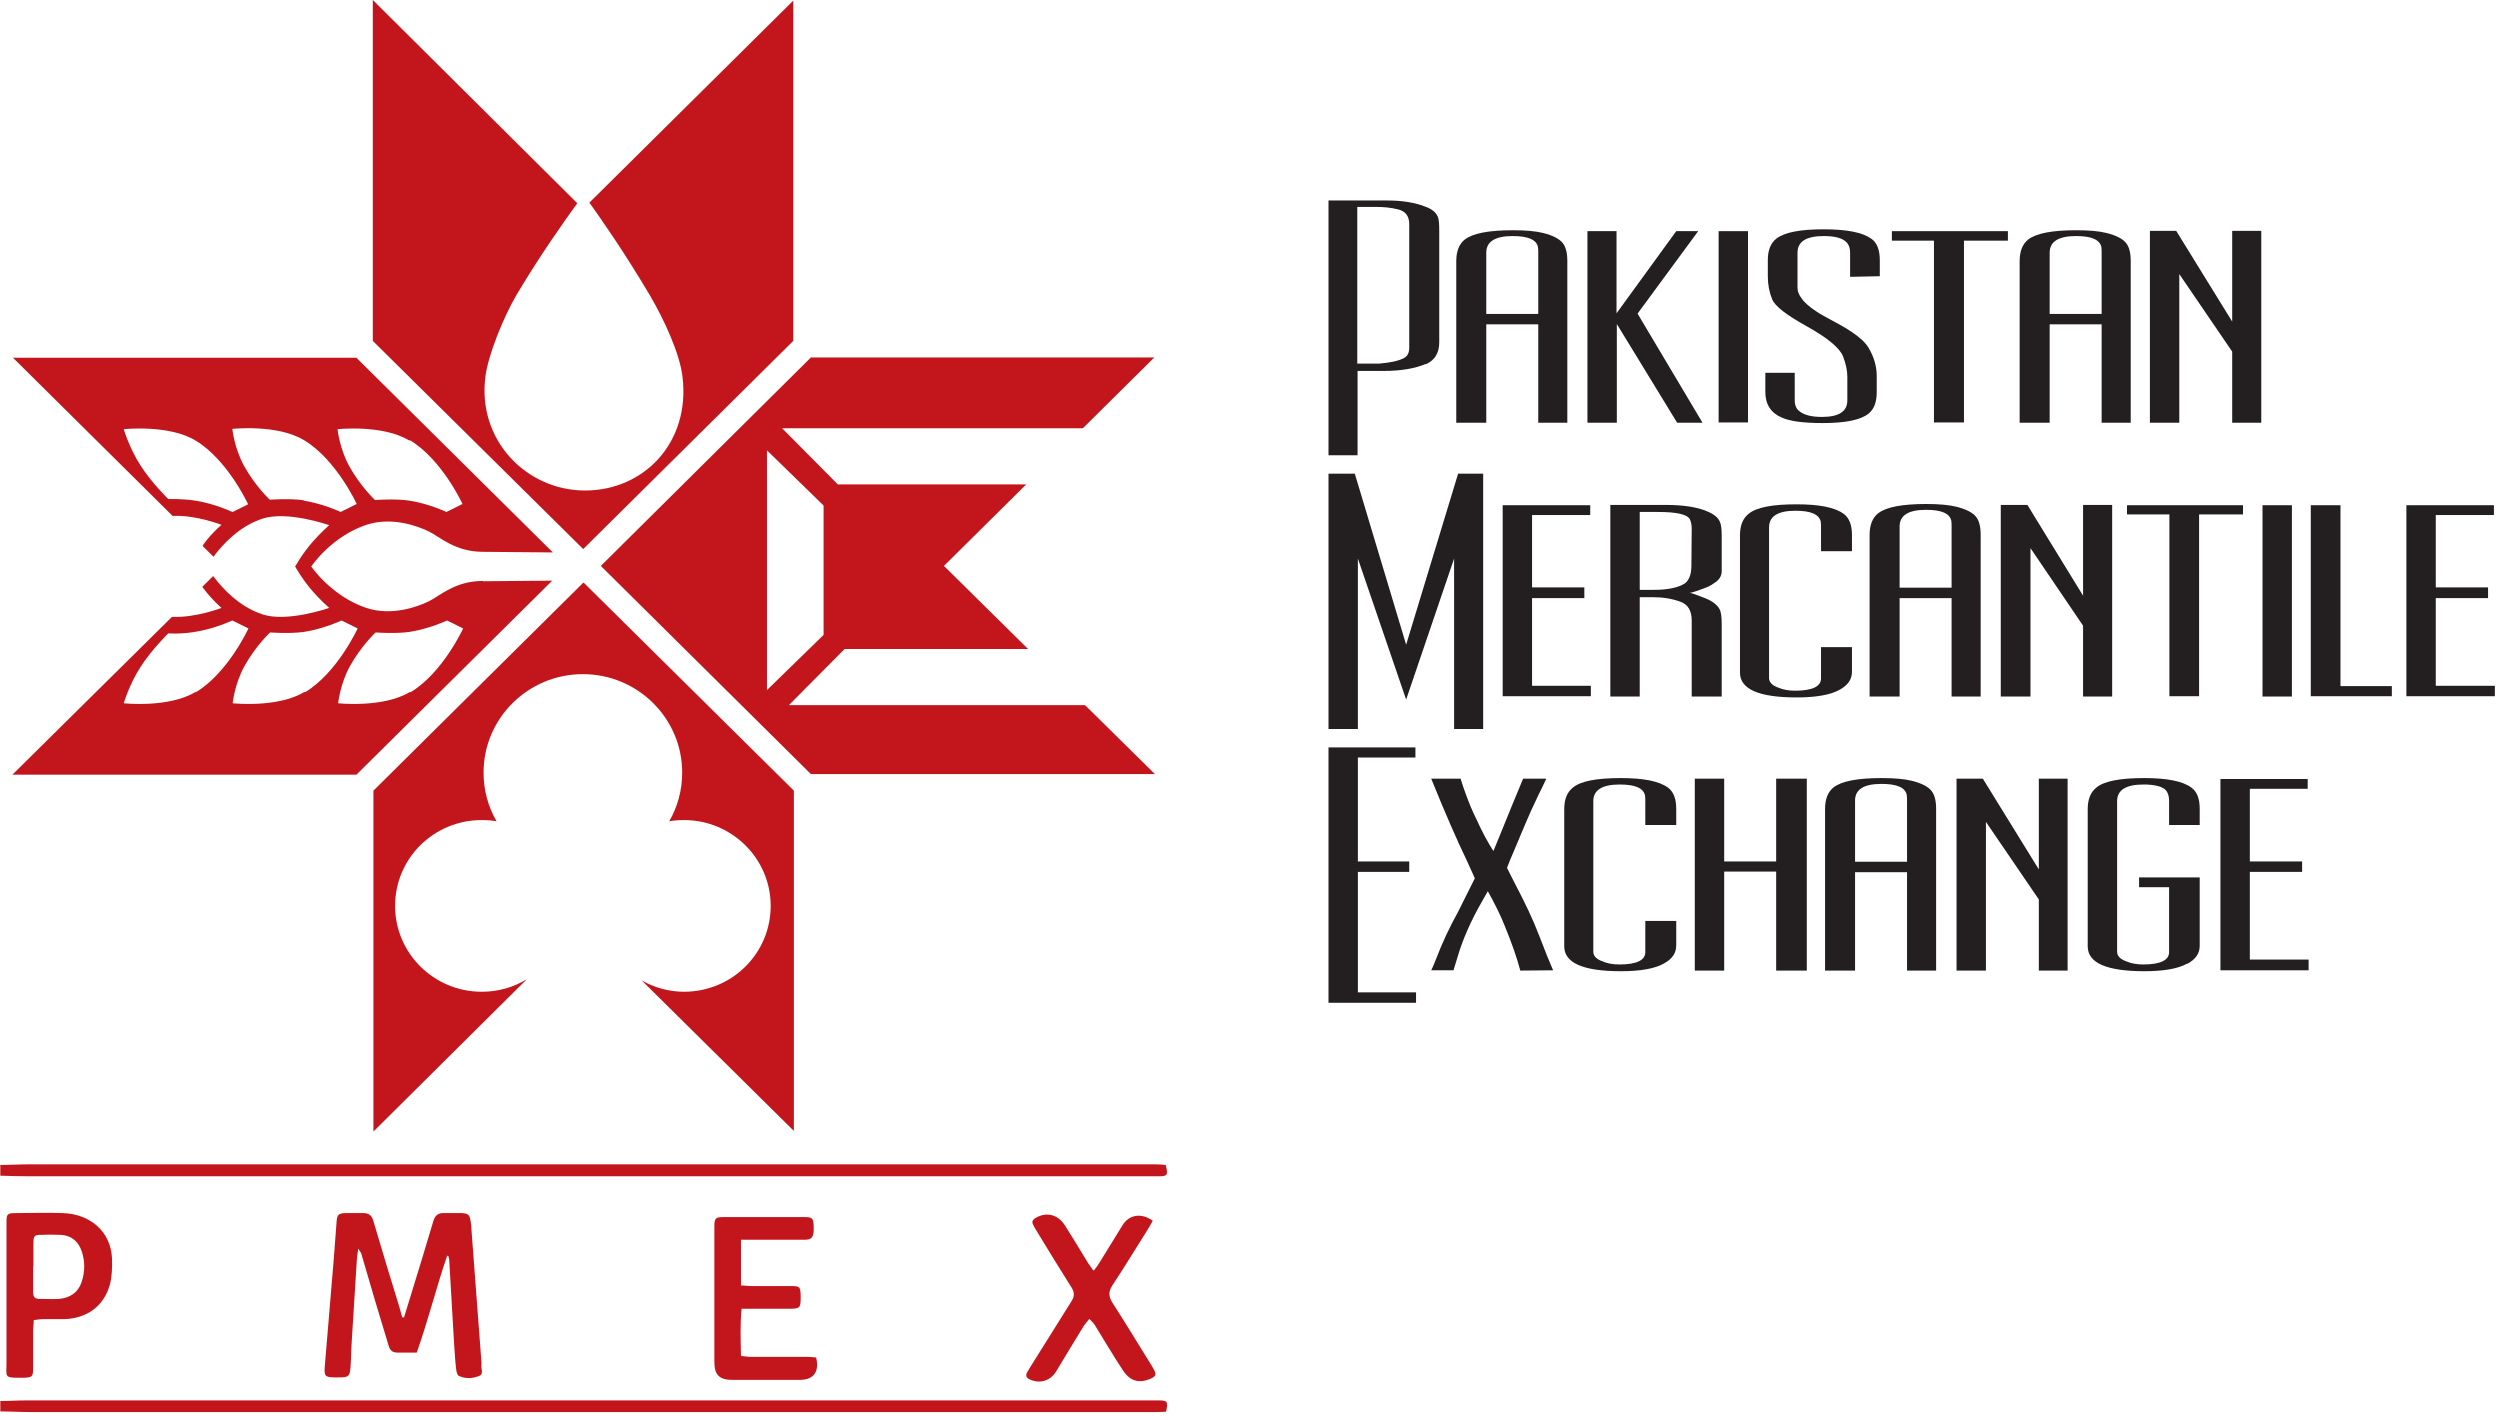 <?xml version="1.0" encoding="UTF-8"?>
<svg xmlns="http://www.w3.org/2000/svg" width="206" height="117" viewBox="0 0 206 117" fill="none">
  <path d="M116.121 18.466C116.121 17.809 115.815 17.405 115.204 17.253C114.592 17.102 114.005 17.051 113.394 17.051H111.839V29.96H113.19C113.19 29.96 113.419 29.96 113.648 29.96C114.515 29.884 115.204 29.758 115.688 29.505C115.968 29.354 116.121 29.076 116.121 28.671M117.498 29.985C116.606 30.364 115.433 30.566 114.005 30.566H111.864V37.513H109.468V16.521H114.362C115.56 16.521 116.606 16.698 117.447 17.026C118.008 17.228 118.365 17.531 118.492 17.91C118.569 18.087 118.594 18.491 118.594 19.072V28.192C118.594 29.076 118.237 29.682 117.498 30.01V29.985Z" fill="#231F20"></path>
  <path d="M126.752 20.815C126.752 20.664 126.752 20.512 126.726 20.335C126.574 19.729 125.885 19.451 124.636 19.451C123.208 19.451 122.469 19.906 122.469 20.815V25.867H126.752M126.752 34.835V26.726H122.469V34.835H119.996V21.523C119.996 20.714 120.226 20.108 120.71 19.729C121.373 19.224 122.673 18.971 124.662 18.971C125.732 18.971 126.548 19.047 127.16 19.198C127.95 19.401 128.511 19.678 128.791 20.057C129.021 20.361 129.148 20.84 129.148 21.497V34.835H126.726H126.752Z" fill="#231F20"></path>
  <path d="M138.198 34.835L133.227 26.701V34.835H130.805V19.047H133.202V25.817L138.122 19.047H139.932L134.935 25.842L140.289 34.835" fill="#231F20"></path>
  <path d="M144.036 19.047H141.615V34.81H144.036V19.047Z" fill="#231F20"></path>
  <path d="M152.449 22.811V20.815C152.449 20.411 152.322 20.108 152.092 19.906C151.761 19.603 151.149 19.451 150.282 19.451C148.829 19.451 148.115 19.906 148.115 20.815V23.695C148.115 23.948 148.192 24.251 148.447 24.579C148.702 24.958 149.135 25.312 149.67 25.665C149.925 25.842 150.461 26.145 151.225 26.549C152.704 27.333 153.622 28.04 153.979 28.672C154.412 29.404 154.642 30.187 154.642 30.97V32.334C154.642 33.143 154.412 33.724 153.979 34.077C153.316 34.608 152.067 34.861 150.18 34.861C148.6 34.861 147.478 34.709 146.815 34.406C145.923 34.027 145.464 33.319 145.464 32.309V30.718H147.886V32.991C147.886 33.395 148.013 33.698 148.294 33.901C148.676 34.204 149.288 34.355 150.129 34.355C151.531 34.355 152.22 33.901 152.22 32.991V31.046C152.22 30.515 152.092 29.96 151.863 29.354C151.582 28.672 150.588 27.838 148.906 26.903C147.223 25.968 146.254 25.236 146.025 24.655C145.795 24.099 145.668 23.468 145.668 22.76V21.422C145.668 20.638 145.897 20.032 146.382 19.653C147.045 19.148 148.319 18.895 150.257 18.895C152.194 18.895 153.469 19.148 154.208 19.678C154.667 20.007 154.896 20.588 154.896 21.447V22.76" fill="#231F20"></path>
  <path d="M161.831 19.83V34.81H159.358V19.83H155.891V19.047H165.451V19.83" fill="#231F20"></path>
  <path d="M173.175 20.815C173.175 20.664 173.175 20.512 173.15 20.335C172.997 19.729 172.308 19.451 171.059 19.451C169.631 19.451 168.892 19.906 168.892 20.815V25.867H173.175M173.175 34.835V26.726H168.892V34.835H166.419V21.523C166.419 20.714 166.649 20.108 167.133 19.729C167.796 19.224 169.096 18.971 171.085 18.971C172.155 18.971 172.971 19.047 173.583 19.198C174.373 19.401 174.934 19.678 175.215 20.057C175.444 20.361 175.571 20.84 175.571 21.497V34.835H173.15H173.175Z" fill="#231F20"></path>
  <path d="M183.933 34.835V28.975L179.574 22.584V34.835H177.152V19.022H179.319L183.933 26.499V19.022H186.329V34.835" fill="#231F20"></path>
  <path d="M119.818 60.071V46.026L115.866 57.646L111.889 46.026V60.071H109.468V39.029H111.635L115.866 53.124L120.149 39.029H122.214V60.071" fill="#231F20"></path>
  <path d="M123.82 57.368V41.63H131.035V42.439H126.242V48.401H130.55V49.285H126.242V56.509H131.086V57.368" fill="#231F20"></path>
  <path d="M139.397 43.576C139.397 43.273 139.346 42.995 139.244 42.792C139.04 42.388 138.173 42.186 136.618 42.186H135.114V48.603H136.286C137.434 48.603 138.275 48.426 138.836 48.072C139.193 47.794 139.371 47.314 139.371 46.607M139.397 57.394V51.129C139.397 50.32 139.091 49.815 138.479 49.588C137.791 49.335 137.051 49.209 136.21 49.209H135.114V57.394H132.692V41.605H137.23C138.708 41.605 139.855 41.782 140.671 42.136C141.232 42.363 141.589 42.666 141.716 42.995C141.818 43.197 141.869 43.601 141.869 44.157V47.062C141.869 47.491 141.64 47.819 141.207 48.072C141.028 48.224 140.671 48.401 140.136 48.577C139.601 48.779 139.295 48.855 139.218 48.855C139.218 48.855 139.32 48.855 139.473 48.906C139.932 49.083 140.263 49.184 140.493 49.285C141.13 49.537 141.513 49.866 141.691 50.194C141.818 50.421 141.869 50.851 141.869 51.457V57.394H139.397Z" fill="#231F20"></path>
  <path d="M151.582 56.838C150.818 57.267 149.619 57.469 148.039 57.469C144.929 57.469 143.374 56.787 143.374 55.423V44.106C143.374 43.323 143.603 42.717 144.087 42.338C144.725 41.807 146.025 41.555 148.039 41.555C149.9 41.555 151.2 41.807 151.914 42.338C152.373 42.666 152.602 43.247 152.602 44.081V45.42H150.053V43.449C150.053 43.298 150.053 43.146 150.027 42.969C149.874 42.363 149.186 42.085 147.937 42.085C146.509 42.085 145.77 42.54 145.77 43.449V55.878C145.77 56.206 146.025 56.484 146.535 56.661C146.943 56.838 147.401 56.913 147.937 56.913C149.339 56.913 150.053 56.56 150.053 55.903V53.326H152.602V55.347C152.602 55.979 152.271 56.459 151.582 56.838Z" fill="#231F20"></path>
  <path d="M160.811 43.373C160.811 43.222 160.811 43.07 160.785 42.894C160.632 42.287 159.944 42.009 158.695 42.009C157.267 42.009 156.528 42.464 156.528 43.373V48.426H160.811M160.811 57.393V49.285H156.528V57.393H154.055V44.081C154.055 43.272 154.285 42.666 154.769 42.287C155.432 41.782 156.732 41.529 158.72 41.529C159.791 41.529 160.607 41.605 161.219 41.757C162.009 41.959 162.57 42.237 162.85 42.616C163.08 42.919 163.207 43.399 163.207 44.056V57.393H160.785H160.811Z" fill="#231F20"></path>
  <path d="M171.645 57.394V51.558L167.312 45.167V57.394H164.864V41.605H167.057L171.645 49.083V41.605H174.042V57.394" fill="#231F20"></path>
  <path d="M181.205 42.388V57.368H178.758V42.388H175.265V41.63H184.825V42.388" fill="#231F20"></path>
  <path d="M188.853 41.63H186.431V57.394H188.853V41.63Z" fill="#231F20"></path>
  <path d="M190.408 57.368V41.63H192.856V56.535H197.088V57.368" fill="#231F20"></path>
  <path d="M198.286 57.368V41.63H205.5V42.439H200.708V48.401H205.016V49.285H200.708V56.509H205.577V57.368" fill="#231F20"></path>
  <path d="M109.468 82.629V61.587H116.631V62.42H111.889V70.984H116.121V71.843H111.889V81.77H116.682V82.629" fill="#231F20"></path>
  <path d="M125.273 79.977C124.993 78.916 124.56 77.678 123.999 76.314C123.642 75.405 123.157 74.445 122.597 73.434C122.418 73.737 122.265 74.015 122.138 74.243C121.22 75.834 120.506 77.426 120.047 79.042L119.767 79.952H117.931C118.11 79.598 118.237 79.244 118.365 78.941C118.824 77.729 119.41 76.466 120.149 75.127C120.761 73.914 121.22 72.98 121.526 72.373C121.296 71.843 121.067 71.363 120.863 70.908C120.098 69.317 119.104 67.069 117.931 64.163H120.353C120.506 64.643 120.634 65.048 120.761 65.376C121.042 66.159 121.347 66.892 121.679 67.549C122.112 68.508 122.571 69.367 123.055 70.125L123.463 69.14C124.356 66.917 125.044 65.275 125.503 64.163H127.415C127.185 64.643 127.007 65.048 126.828 65.376C126.293 66.487 125.911 67.346 125.681 67.902L124.713 70.201C124.534 70.605 124.356 71.034 124.177 71.514C124.407 71.969 124.611 72.373 124.789 72.727C125.63 74.318 126.319 75.758 126.828 77.097C127.287 78.31 127.67 79.244 127.976 79.952" fill="#231F20"></path>
  <path d="M137.102 79.396C136.337 79.825 135.139 80.028 133.559 80.028C130.448 80.028 128.893 79.345 128.893 77.981V66.664C128.893 65.881 129.123 65.275 129.607 64.896C130.245 64.365 131.545 64.113 133.559 64.113C135.42 64.113 136.72 64.365 137.434 64.896C137.892 65.224 138.122 65.805 138.122 66.639V67.978H135.573V66.007C135.573 65.856 135.573 65.704 135.547 65.528C135.394 64.921 134.706 64.643 133.457 64.643C132.029 64.643 131.29 65.098 131.29 66.007V78.436C131.29 78.764 131.545 79.042 132.055 79.219C132.462 79.396 132.921 79.472 133.457 79.472C134.859 79.472 135.573 79.118 135.573 78.461V75.885H138.122V77.906C138.122 78.537 137.791 79.017 137.102 79.396Z" fill="#231F20"></path>
  <path d="M146.356 79.977V71.818H142.073V79.977H139.652V64.163H142.073V70.984H146.356V64.163H148.88V79.977" fill="#231F20"></path>
  <path d="M157.14 65.957C157.14 65.805 157.14 65.654 157.114 65.477C156.961 64.871 156.273 64.593 155.024 64.593C153.596 64.593 152.857 65.048 152.857 65.957V71.009H157.14M157.14 79.977V71.868H152.857V79.977H150.384V66.664C150.384 65.856 150.614 65.25 151.098 64.871C151.761 64.365 153.061 64.113 155.049 64.113C156.12 64.113 156.936 64.189 157.548 64.34C158.338 64.542 158.899 64.82 159.179 65.199C159.409 65.502 159.536 65.982 159.536 66.639V79.977H157.114H157.14Z" fill="#231F20"></path>
  <path d="M168 79.977V74.116L163.641 67.725V79.977H161.219V64.163H163.386L168 71.641V64.163H170.371V79.977" fill="#231F20"></path>
  <path d="M180.237 79.396C179.472 79.825 178.274 80.028 176.693 80.028C173.583 80.028 172.028 79.345 172.028 77.981V66.664C172.028 65.881 172.257 65.275 172.742 64.896C173.379 64.365 174.679 64.113 176.693 64.113C178.554 64.113 179.854 64.365 180.568 64.896C181.027 65.224 181.256 65.805 181.256 66.639V67.978H178.733V65.982C178.733 65.578 178.631 65.3 178.452 65.098C178.146 64.795 177.534 64.643 176.617 64.643C175.189 64.643 174.45 65.098 174.45 66.007V78.436C174.45 78.764 174.705 79.042 175.215 79.219C175.622 79.396 176.081 79.472 176.617 79.472C178.019 79.472 178.733 79.118 178.733 78.461V73.106H176.26V72.297H181.256V77.931C181.256 78.562 180.925 79.042 180.237 79.421" fill="#231F20"></path>
  <path d="M182.964 79.952V64.189H190.153V64.997H185.386V70.984H189.695V71.843H185.386V79.068H190.23V79.952" fill="#231F20"></path>
  <path fill-rule="evenodd" clip-rule="evenodd" d="M48.565 16.698C49.457 17.935 51.471 20.815 53.561 24.352C54.683 26.272 56.008 29.076 56.238 31.046C56.901 36.477 53.051 40.418 48.208 40.418C43.364 40.418 39.31 36.25 39.999 31.021C40.228 29.227 41.503 26.095 42.574 24.276C44.588 20.891 46.653 18.011 47.57 16.748L30.719 0V28.09L48.055 45.243L65.365 28.09V0.051L48.539 16.723L48.565 16.698Z" fill="#C3161C"></path>
  <path fill-rule="evenodd" clip-rule="evenodd" d="M39.693 81.72C35.767 81.72 32.555 78.562 32.555 74.647C32.555 70.731 35.741 67.574 39.693 67.574C40.101 67.574 40.534 67.599 40.916 67.675C40.228 66.487 39.846 65.123 39.846 63.658C39.846 59.187 43.517 55.549 48.029 55.549C52.541 55.549 56.212 59.187 56.212 63.658C56.212 65.123 55.83 66.487 55.142 67.675C55.55 67.599 55.958 67.574 56.365 67.574C60.291 67.574 63.504 70.731 63.504 74.647C63.504 78.562 60.317 81.72 56.365 81.72C55.091 81.72 53.893 81.366 52.873 80.785L65.415 93.189V65.149L48.08 47.996L30.77 65.149V93.239L43.415 80.684C42.344 81.341 41.069 81.72 39.718 81.72H39.693Z" fill="#C3161C"></path>
  <path fill-rule="evenodd" clip-rule="evenodd" d="M39.795 47.87C37.475 47.87 36.251 49.108 35.308 49.562C34.365 50.017 32.249 50.775 30.184 50.093C27.405 49.158 25.774 46.86 25.646 46.683C25.774 46.481 27.405 44.182 30.184 43.247C32.249 42.565 34.365 43.323 35.308 43.778C36.251 44.232 37.475 45.47 39.795 45.47C40.126 45.47 42.981 45.495 45.556 45.521L29.368 29.48H1.071L14.225 42.515C16.137 42.414 18.253 43.247 18.253 43.247C18.253 43.247 17.488 43.879 16.877 44.712C16.8 44.788 16.749 44.889 16.698 44.99L17.59 45.874C18.304 44.914 19.681 43.373 21.618 42.742C23.683 42.06 27.125 43.273 27.125 43.273C27.125 43.273 26.334 43.98 25.748 44.662C24.856 45.697 24.372 46.607 24.32 46.683C24.372 46.758 24.856 47.668 25.748 48.704C26.334 49.386 27.125 50.093 27.125 50.093C27.125 50.093 23.658 51.306 21.618 50.623C19.655 49.967 18.279 48.426 17.565 47.466L16.673 48.35C16.673 48.35 16.8 48.552 16.877 48.628C17.514 49.462 18.253 50.093 18.253 50.093C18.253 50.093 16.086 50.927 14.174 50.826L1.02 63.835H29.368L45.505 47.845C42.956 47.87 40.126 47.895 39.795 47.895V47.87ZM33.779 36.275C36.43 37.867 38.112 41.529 38.112 41.529L36.787 42.186C36.787 42.186 35.359 41.504 33.727 41.252C32.58 41.075 30.898 41.201 30.898 41.201C30.898 41.201 29.725 40.115 28.782 38.422C27.966 36.932 27.813 35.366 27.813 35.366C27.813 35.366 31.535 34.962 33.727 36.3L33.779 36.275ZM19.145 42.186C19.145 42.186 17.718 41.504 16.086 41.252C14.939 41.075 13.868 41.125 13.868 41.125C13.868 41.125 12.492 39.786 11.574 38.346C10.656 36.932 10.197 35.366 10.197 35.366C10.197 35.366 13.919 34.962 16.112 36.3C18.763 37.892 20.445 41.555 20.445 41.555L19.12 42.212L19.145 42.186ZM25.06 41.226C23.913 41.05 22.23 41.176 22.23 41.176C22.23 41.176 21.057 40.09 20.114 38.397C19.298 36.907 19.145 35.34 19.145 35.34C19.145 35.34 22.867 34.936 25.06 36.275C27.711 37.867 29.394 41.529 29.394 41.529L28.068 42.186C28.068 42.186 26.64 41.504 25.009 41.252L25.06 41.226ZM16.112 57.015C13.919 58.353 10.197 57.949 10.197 57.949C10.197 57.949 10.656 56.383 11.574 54.968C12.492 53.529 13.868 52.19 13.868 52.19C13.868 52.19 14.939 52.266 16.086 52.063C17.692 51.811 19.145 51.129 19.145 51.129L20.471 51.785C20.471 51.785 18.788 55.448 16.137 57.04L16.112 57.015ZM25.085 57.015C22.893 58.353 19.171 57.949 19.171 57.949C19.171 57.949 19.324 56.383 20.14 54.893C21.083 53.2 22.256 52.114 22.256 52.114C22.256 52.114 23.913 52.24 25.085 52.063C26.691 51.811 28.145 51.129 28.145 51.129L29.47 51.785C29.47 51.785 27.788 55.448 25.136 57.04L25.085 57.015ZM33.779 57.015C31.586 58.353 27.864 57.949 27.864 57.949C27.864 57.949 28.017 56.383 28.833 54.893C29.776 53.2 30.949 52.114 30.949 52.114C30.949 52.114 32.606 52.24 33.779 52.063C35.385 51.811 36.838 51.129 36.838 51.129L38.163 51.785C38.163 51.785 36.481 55.448 33.83 57.04L33.779 57.015Z" fill="#C3161C"></path>
  <path fill-rule="evenodd" clip-rule="evenodd" d="M65.008 58.101L69.596 53.478H84.714L77.78 46.632L84.561 39.913H69.035L64.447 35.29H89.226L95.115 29.455H66.818L49.508 46.632L66.818 63.785H95.166L89.404 58.101H65.033H65.008ZM63.198 37.109L67.863 41.656V52.316L63.198 56.863V37.134V37.109Z" fill="#C3161C"></path>
  <path d="M1.52588e-05 95.993C0.79 95.993 1.581 95.942 2.371 95.942C11.396 95.942 20.395 95.942 29.419 95.942C39.285 95.942 49.176 95.942 59.042 95.942C69.035 95.942 79.029 95.942 89.048 95.942C91.113 95.942 93.177 95.942 95.243 95.942C95.523 95.942 95.803 95.967 96.058 95.993C96.262 96.826 96.211 96.927 95.472 96.927C94.427 96.927 93.356 96.927 92.311 96.927C62.356 96.927 32.402 96.927 2.473 96.927C1.657 96.927 0.841 96.902 0.026 96.877C0.026 96.599 0.026 96.296 0.026 96.018L1.52588e-05 95.993Z" fill="#C3161C"></path>
  <path d="M1.52588e-05 115.444C0.714 115.444 1.453 115.393 2.167 115.393C32.631 115.393 63.07 115.393 93.534 115.393C94.172 115.393 94.835 115.393 95.472 115.393C96.211 115.393 96.262 115.494 96.084 116.328C95.854 116.328 95.599 116.353 95.344 116.353C80.227 116.353 65.109 116.353 49.992 116.353C34.161 116.353 18.304 116.353 2.473 116.353C1.657 116.353 0.841 116.303 0.026 116.303C0.026 116.025 0.026 115.722 0.026 115.444H1.52588e-05Z" fill="#C3161C"></path>
  <path d="M36.838 103.495C35.945 106.097 35.283 108.8 34.339 111.452C33.779 111.452 33.269 111.452 32.733 111.452C32.325 111.452 32.121 111.25 32.02 110.871C31.663 109.659 31.28 108.446 30.923 107.234C30.541 105.92 30.159 104.632 29.776 103.318C29.751 103.217 29.674 103.141 29.521 102.889C29.47 103.217 29.445 103.394 29.419 103.571C29.266 105.87 29.139 108.168 28.986 110.492C28.935 111.2 28.935 111.932 28.884 112.64C28.833 113.397 28.731 113.499 27.966 113.499C27.864 113.499 27.762 113.499 27.686 113.499C26.768 113.499 26.691 113.423 26.768 112.513C27.023 109.583 27.252 106.627 27.507 103.697C27.584 102.687 27.66 101.651 27.737 100.641C27.788 100.085 27.89 99.984 28.45 99.959C28.96 99.959 29.47 99.959 29.954 99.959C30.362 99.959 30.617 100.135 30.745 100.54C31.459 102.939 32.172 105.339 32.912 107.714C32.988 107.992 33.065 108.269 33.141 108.547C33.192 108.547 33.243 108.547 33.294 108.547C33.473 107.966 33.651 107.385 33.83 106.804C34.467 104.733 35.104 102.661 35.716 100.59C35.843 100.186 36.098 99.933 36.557 99.959C37.067 99.959 37.577 99.959 38.061 99.959C38.571 99.984 38.699 100.11 38.775 100.59C38.826 100.843 38.852 101.121 38.852 101.373C39.132 104.985 39.387 108.598 39.667 112.185C39.667 112.286 39.693 112.387 39.667 112.463C39.616 112.766 39.897 113.195 39.489 113.372C38.954 113.6 38.342 113.625 37.806 113.372C37.653 113.296 37.602 112.968 37.577 112.741C37.501 112.109 37.475 111.452 37.424 110.821C37.297 108.497 37.144 106.173 37.016 103.823C37.016 103.722 36.965 103.596 36.94 103.495C36.863 103.495 36.812 103.47 36.736 103.445L36.838 103.495Z" fill="#C3161C"></path>
  <path d="M90.144 104.682C90.373 104.379 90.526 104.177 90.654 103.95C91.266 102.965 91.877 101.954 92.489 100.969C93.025 100.085 94.044 99.908 94.988 100.59C94.835 100.868 94.682 101.146 94.503 101.424C93.56 102.914 92.642 104.43 91.673 105.895C91.317 106.425 91.342 106.83 91.673 107.36C92.77 109.053 93.815 110.796 94.886 112.513C94.937 112.614 95.013 112.715 95.064 112.817C95.319 113.271 95.243 113.423 94.758 113.625C93.866 114.004 93.127 113.802 92.566 112.968C92.056 112.21 91.572 111.402 91.087 110.619C90.781 110.139 90.501 109.634 90.195 109.154C90.093 109.002 89.94 108.876 89.761 108.674C89.583 108.901 89.43 109.078 89.303 109.255C88.538 110.493 87.799 111.73 87.034 112.993C86.549 113.802 85.657 114.054 84.816 113.65C84.561 113.524 84.51 113.347 84.612 113.12C84.688 112.968 84.79 112.842 84.867 112.69C86.014 110.871 87.136 109.053 88.283 107.234C88.563 106.804 88.538 106.476 88.283 106.072C87.289 104.506 86.32 102.914 85.351 101.323C85.275 101.196 85.198 101.07 85.147 100.944C84.994 100.691 85.071 100.514 85.326 100.363C86.218 99.832 87.161 100.06 87.748 100.969C88.41 102.005 89.022 103.04 89.659 104.076C89.761 104.228 89.863 104.379 90.067 104.657L90.144 104.682Z" fill="#C3161C"></path>
  <path d="M61.056 102.156V105.92C61.337 105.92 61.592 105.971 61.846 105.971C62.943 105.971 64.064 105.971 65.161 105.971C65.925 105.971 65.951 106.021 65.976 106.804C65.976 106.855 65.976 106.905 65.976 106.956C65.976 107.764 65.9 107.84 65.059 107.84C63.758 107.84 62.458 107.84 61.107 107.84C60.98 109.154 61.031 110.417 61.056 111.73C61.362 111.756 61.617 111.806 61.872 111.806C63.401 111.806 64.957 111.806 66.486 111.806C66.741 111.806 66.996 111.831 67.251 111.857C67.531 113.044 67.047 113.701 65.9 113.701C64.039 113.701 62.203 113.701 60.342 113.701C59.272 113.701 58.864 113.296 58.864 112.21C58.864 109.482 58.864 106.729 58.864 104C58.864 103.015 58.864 102.055 58.864 101.07C58.864 100.363 58.966 100.287 59.654 100.287C61.872 100.287 64.064 100.287 66.282 100.287C66.945 100.287 67.022 100.388 67.047 101.02C67.047 101.171 67.047 101.297 67.047 101.449C66.996 102.005 66.843 102.156 66.257 102.156C64.88 102.156 63.529 102.156 62.152 102.156C61.821 102.156 61.489 102.156 61.082 102.156H61.056Z" fill="#C3161C"></path>
  <path d="M2.779 108.825C2.779 109.154 2.728 109.406 2.728 109.659C2.728 110.694 2.728 111.705 2.728 112.741C2.728 113.423 2.651 113.498 2.014 113.524C0.204 113.549 0.561 113.524 0.535 112.134C0.535 108.522 0.535 104.91 0.535 101.272C0.535 101.07 0.535 100.893 0.535 100.691C0.535 100.034 0.612 99.959 1.3 99.959C2.6 99.959 3.9 99.908 5.201 99.959C7.342 100.034 9.127 101.398 9.229 103.697C9.254 104.43 9.229 105.188 9.05 105.87C8.54 107.663 7.138 108.648 5.252 108.699C4.665 108.699 4.104 108.699 3.518 108.699C3.289 108.699 3.059 108.749 2.779 108.775V108.825ZM2.728 104.354C2.728 105.036 2.728 105.743 2.728 106.425C2.728 106.905 2.855 107.032 3.34 107.032C3.85 107.032 4.359 107.057 4.844 107.032C5.761 106.956 6.45 106.501 6.73 105.617C7.011 104.783 7.011 103.924 6.73 103.091C6.45 102.283 5.863 101.777 4.971 101.752C4.436 101.727 3.926 101.727 3.391 101.752C2.83 101.752 2.779 101.828 2.753 102.384C2.753 103.04 2.753 103.722 2.753 104.379L2.728 104.354Z" fill="#C3161C"></path>
</svg>

